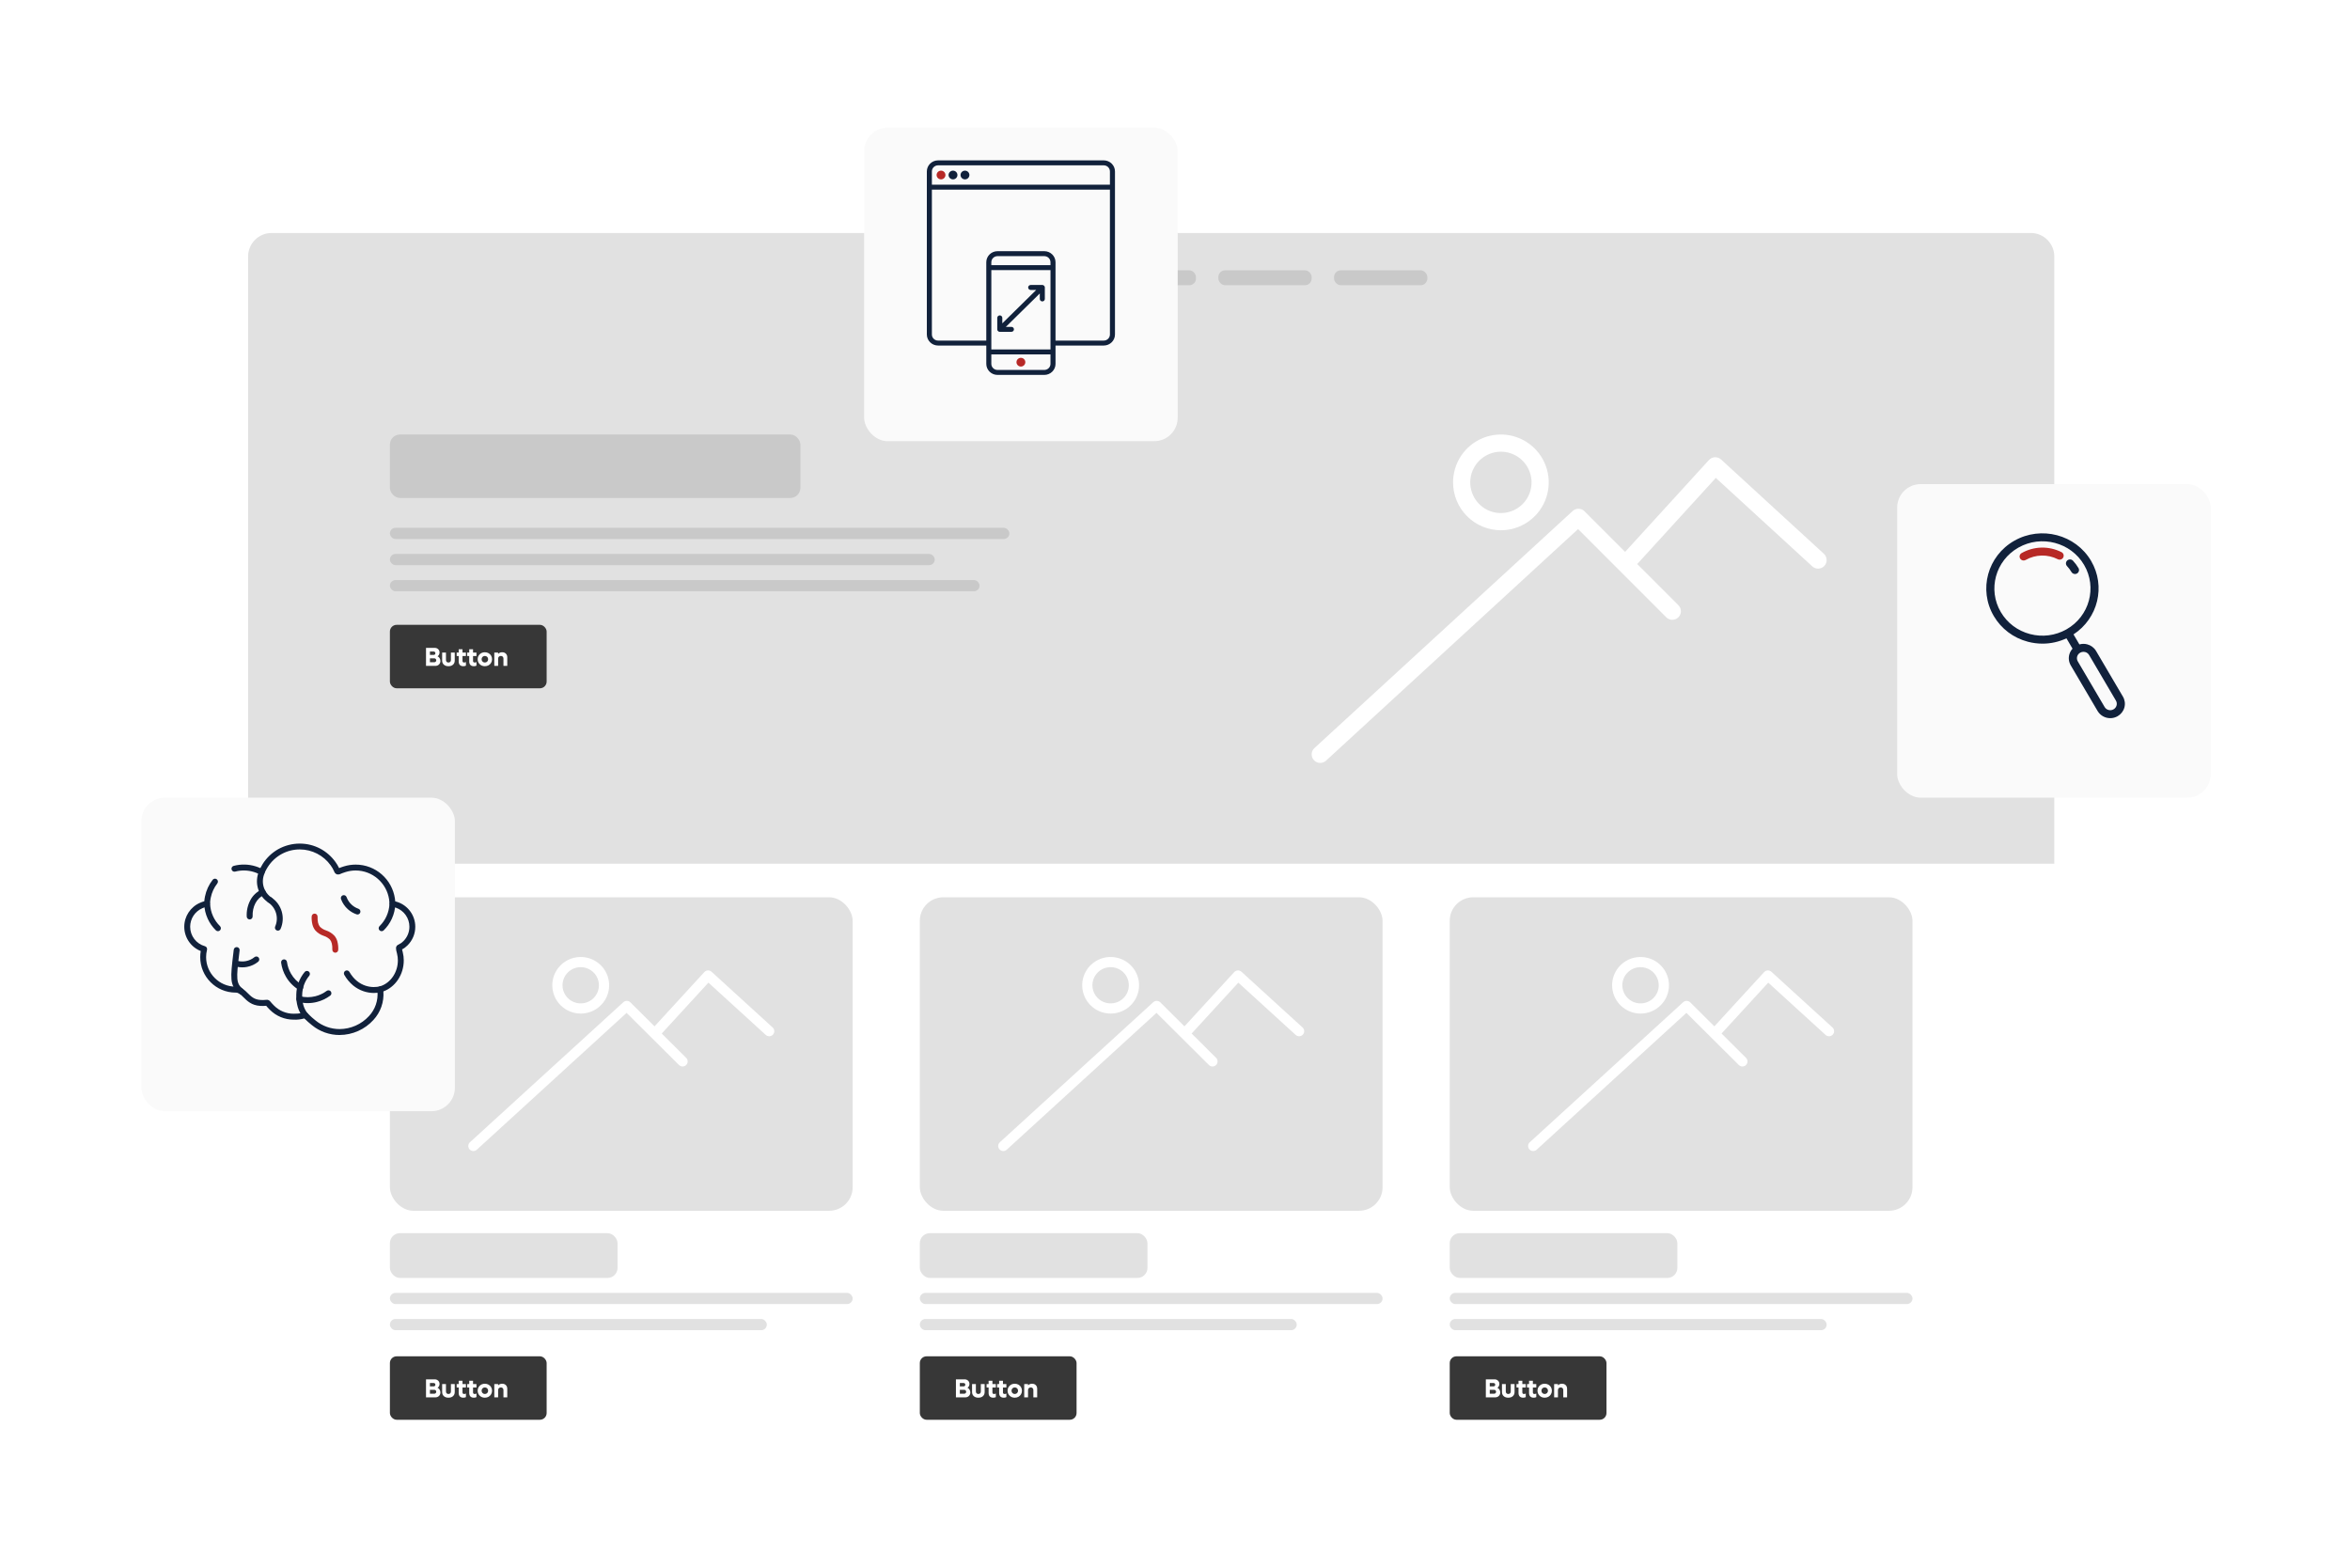 <?xml version="1.0" encoding="UTF-8"?> <svg xmlns="http://www.w3.org/2000/svg" width="700" height="467" viewBox="0 0 700 467" fill="none"><g clip-path="url(#clip0_4101_3)"><g filter="url(#filter0_d_4101_3)"><rect x="73.902" y="69.396" width="538.013" height="364.604" rx="7" fill="white"></rect></g><path d="M73.902 76.396C73.902 72.53 77.036 69.396 80.902 69.396H604.915C608.781 69.396 611.915 72.53 611.915 76.396V257.256H73.902V76.396Z" fill="#E1E1E1"></path><rect x="116.143" y="267.261" width="137.838" height="93.374" rx="7" fill="#E1E1E1"></rect><rect x="273.99" y="267.261" width="137.838" height="93.374" rx="7" fill="#E1E1E1"></rect><rect x="431.836" y="267.261" width="137.838" height="93.374" rx="7" fill="#E1E1E1"></rect><path d="M391.344 226.378C391.123 226.127 390.953 225.834 390.845 225.517C390.737 225.2 390.692 224.864 390.713 224.53C390.734 224.195 390.821 223.868 390.969 223.567C391.117 223.266 391.322 222.997 391.574 222.776L468.496 152.171C468.983 151.743 469.615 151.517 470.262 151.537C470.91 151.558 471.526 151.825 471.984 152.283L484.078 164.384L509.052 137.016C509.509 136.516 510.146 136.218 510.822 136.187C511.497 136.165 512.154 136.405 512.658 136.855L543.257 164.919C543.509 165.144 543.713 165.417 543.859 165.722C544.005 166.027 544.088 166.357 544.105 166.695C544.122 167.032 544.072 167.37 543.958 167.687C543.843 168.005 543.667 168.297 543.439 168.546C543.211 168.795 542.936 168.997 542.629 169.139C542.323 169.28 541.991 169.36 541.654 169.373C541.317 169.385 540.98 169.331 540.664 169.212C540.348 169.094 540.058 168.914 539.812 168.683L511.098 142.347L487.686 167.997L499.945 180.261C500.423 180.739 500.692 181.388 500.692 182.065C500.692 182.742 500.423 183.391 499.945 183.869C499.466 184.348 498.818 184.616 498.142 184.616C497.465 184.616 496.817 184.348 496.338 183.869L470.069 157.587L394.942 226.608C394.435 227.055 393.771 227.281 393.096 227.238C392.421 227.195 391.791 226.886 391.344 226.378ZM432.824 143.681C432.824 140.861 433.66 138.104 435.226 135.76C436.792 133.415 439.017 131.587 441.621 130.508C444.225 129.429 447.09 129.147 449.855 129.697C452.619 130.247 455.158 131.605 457.151 133.599C459.144 135.593 460.501 138.134 461.051 140.9C461.601 143.665 461.319 146.532 460.24 149.138C459.161 151.743 457.335 153.97 454.992 155.536C452.648 157.103 449.893 157.939 447.075 157.939C443.296 157.935 439.674 156.432 437.003 153.759C434.331 151.085 432.829 147.461 432.824 143.681ZM437.942 143.684C437.943 145.491 438.479 147.257 439.483 148.759C440.486 150.261 441.913 151.432 443.582 152.123C445.25 152.814 447.086 152.995 448.857 152.642C450.629 152.289 452.256 151.418 453.532 150.14C454.809 148.862 455.679 147.234 456.031 145.462C456.383 143.69 456.202 141.853 455.511 140.183C454.819 138.514 453.649 137.087 452.147 136.083C450.645 135.079 448.88 134.543 447.074 134.543C444.652 134.546 442.331 135.51 440.618 137.224C438.906 138.937 437.944 141.261 437.942 143.684Z" fill="white"></path><path d="M139.865 342.339C139.733 342.19 139.633 342.017 139.568 341.83C139.504 341.642 139.477 341.444 139.49 341.246C139.503 341.049 139.554 340.855 139.642 340.678C139.73 340.5 139.852 340.341 140.001 340.21L185.709 298.489C185.998 298.236 186.373 298.102 186.758 298.115C187.143 298.127 187.509 298.284 187.781 298.555L194.968 305.706L209.807 289.534C210.079 289.238 210.457 289.062 210.859 289.044C211.26 289.031 211.651 289.173 211.95 289.439L230.132 306.022C230.281 306.155 230.403 306.316 230.49 306.496C230.576 306.676 230.626 306.872 230.636 307.071C230.646 307.271 230.616 307.47 230.548 307.658C230.48 307.846 230.375 308.018 230.24 308.165C230.104 308.312 229.941 308.431 229.759 308.515C229.577 308.599 229.38 308.646 229.179 308.654C228.979 308.661 228.779 308.629 228.591 308.559C228.403 308.489 228.231 308.383 228.085 308.246L211.023 292.684L197.112 307.841L204.396 315.088C204.68 315.37 204.839 315.754 204.839 316.154C204.839 316.553 204.68 316.937 204.396 317.22C204.111 317.502 203.726 317.661 203.324 317.661C202.922 317.661 202.537 317.502 202.253 317.22L186.643 301.69L142.003 342.474C141.701 342.738 141.307 342.872 140.906 342.847C140.505 342.822 140.131 342.639 139.865 342.339ZM164.512 293.472C164.512 291.806 165.009 290.177 165.94 288.791C166.87 287.406 168.192 286.326 169.74 285.688C171.287 285.051 172.989 284.884 174.632 285.209C176.274 285.534 177.783 286.336 178.967 287.515C180.152 288.693 180.958 290.194 181.285 291.829C181.612 293.463 181.444 295.157 180.803 296.696C180.162 298.236 179.077 299.552 177.684 300.478C176.292 301.403 174.655 301.898 172.98 301.898C170.735 301.895 168.583 301.007 166.995 299.427C165.408 297.848 164.515 295.706 164.512 293.472ZM167.553 293.474C167.554 294.542 167.872 295.585 168.469 296.473C169.065 297.361 169.913 298.052 170.904 298.461C171.896 298.869 172.987 298.976 174.039 298.767C175.092 298.559 176.059 298.044 176.817 297.289C177.576 296.534 178.093 295.572 178.302 294.525C178.511 293.477 178.403 292.392 177.993 291.405C177.582 290.419 176.886 289.576 175.994 288.982C175.102 288.389 174.053 288.073 172.98 288.073C171.541 288.074 170.161 288.644 169.144 289.656C168.126 290.669 167.554 292.042 167.553 293.474Z" fill="white"></path><path d="M297.711 342.339C297.58 342.19 297.479 342.017 297.414 341.83C297.35 341.642 297.323 341.444 297.336 341.246C297.349 341.049 297.4 340.855 297.488 340.678C297.576 340.5 297.698 340.341 297.848 340.21L343.555 298.489C343.844 298.236 344.22 298.102 344.604 298.115C344.989 298.127 345.355 298.284 345.628 298.555L352.814 305.706L367.654 289.534C367.925 289.238 368.303 289.062 368.705 289.044C369.106 289.031 369.497 289.173 369.796 289.439L387.978 306.022C388.128 306.155 388.249 306.316 388.336 306.496C388.422 306.676 388.472 306.872 388.482 307.071C388.492 307.271 388.462 307.47 388.394 307.658C388.326 307.846 388.222 308.018 388.086 308.165C387.951 308.312 387.787 308.431 387.605 308.515C387.423 308.599 387.226 308.646 387.026 308.654C386.825 308.661 386.625 308.629 386.437 308.559C386.249 308.489 386.077 308.383 385.931 308.246L368.869 292.684L354.958 307.841L362.242 315.088C362.526 315.37 362.686 315.754 362.686 316.154C362.686 316.553 362.526 316.937 362.242 317.22C361.958 317.502 361.572 317.661 361.17 317.661C360.768 317.661 360.383 317.502 360.099 317.22L344.49 301.69L299.849 342.474C299.547 342.738 299.153 342.872 298.752 342.847C298.351 342.822 297.977 342.639 297.711 342.339ZM322.359 293.472C322.359 291.806 322.855 290.177 323.786 288.791C324.716 287.406 326.039 286.326 327.586 285.688C329.133 285.051 330.836 284.884 332.478 285.209C334.121 285.534 335.629 286.336 336.814 287.515C337.998 288.693 338.804 290.194 339.131 291.829C339.458 293.463 339.29 295.157 338.649 296.696C338.008 298.236 336.923 299.552 335.53 300.478C334.138 301.403 332.501 301.898 330.826 301.898C328.581 301.895 326.429 301.007 324.841 299.427C323.254 297.848 322.361 295.706 322.359 293.472ZM325.4 293.474C325.4 294.542 325.719 295.585 326.315 296.473C326.911 297.361 327.759 298.052 328.751 298.461C329.742 298.869 330.833 298.976 331.886 298.767C332.938 298.559 333.905 298.044 334.663 297.289C335.422 296.534 335.939 295.572 336.148 294.525C336.357 293.477 336.25 292.392 335.839 291.405C335.428 290.419 334.733 289.576 333.84 288.982C332.948 288.389 331.899 288.073 330.826 288.073C329.387 288.074 328.007 288.644 326.99 289.656C325.973 290.669 325.401 292.042 325.4 293.474Z" fill="white"></path><path d="M455.557 342.339C455.426 342.19 455.325 342.017 455.261 341.83C455.196 341.642 455.17 341.444 455.182 341.246C455.195 341.049 455.247 340.855 455.334 340.678C455.422 340.5 455.544 340.341 455.694 340.21L501.401 298.489C501.69 298.236 502.066 298.102 502.451 298.115C502.836 298.127 503.201 298.284 503.474 298.555L510.66 305.706L525.5 289.534C525.771 289.238 526.149 289.062 526.551 289.044C526.952 289.031 527.343 289.173 527.642 289.439L545.824 306.022C545.974 306.155 546.095 306.316 546.182 306.496C546.269 306.676 546.318 306.872 546.328 307.071C546.338 307.271 546.309 307.47 546.241 307.658C546.173 307.846 546.068 308.018 545.932 308.165C545.797 308.312 545.633 308.431 545.451 308.515C545.269 308.599 545.072 308.646 544.872 308.654C544.671 308.661 544.471 308.629 544.283 308.559C544.095 308.489 543.923 308.383 543.777 308.246L526.715 292.684L512.804 307.841L520.088 315.088C520.372 315.37 520.532 315.754 520.532 316.154C520.532 316.553 520.372 316.937 520.088 317.22C519.804 317.502 519.418 317.661 519.017 317.661C518.615 317.661 518.229 317.502 517.945 317.22L502.336 301.69L457.695 342.474C457.394 342.738 456.999 342.872 456.598 342.847C456.197 342.822 455.823 342.639 455.557 342.339ZM480.205 293.472C480.205 291.806 480.701 290.177 481.632 288.791C482.562 287.406 483.885 286.326 485.432 285.688C486.979 285.051 488.682 284.884 490.324 285.209C491.967 285.534 493.476 286.336 494.66 287.515C495.844 288.693 496.65 290.194 496.977 291.829C497.304 293.463 497.136 295.157 496.495 296.696C495.854 298.236 494.769 299.552 493.377 300.478C491.984 301.403 490.347 301.898 488.672 301.898C486.427 301.895 484.275 301.007 482.688 299.427C481.1 297.848 480.207 295.706 480.205 293.472ZM483.246 293.474C483.246 294.542 483.565 295.585 484.161 296.473C484.758 297.361 485.605 298.052 486.597 298.461C487.588 298.869 488.679 298.976 489.732 298.767C490.784 298.559 491.751 298.044 492.51 297.289C493.268 296.534 493.785 295.572 493.994 294.525C494.203 293.477 494.096 292.392 493.685 291.405C493.274 290.419 492.579 289.576 491.686 288.982C490.794 288.389 489.745 288.073 488.672 288.073C487.233 288.074 485.853 288.644 484.836 289.656C483.819 290.669 483.247 292.042 483.246 293.474Z" fill="white"></path><rect x="259.539" y="80.512" width="27.79" height="4.446" rx="2" fill="#C9C9C9"></rect><rect x="293.999" y="80.512" width="27.79" height="4.446" rx="2" fill="#C9C9C9"></rect><rect x="328.458" y="80.512" width="27.79" height="4.446" rx="2" fill="#C9C9C9"></rect><rect x="362.918" y="80.512" width="27.79" height="4.446" rx="2" fill="#C9C9C9"></rect><rect x="397.378" y="80.512" width="27.79" height="4.446" rx="2" fill="#C9C9C9"></rect><rect x="116.143" y="129.423" width="122.276" height="18.897" rx="3" fill="#C9C9C9"></rect><rect x="116.143" y="367.305" width="67.808" height="13.339" rx="3" fill="#E1E1E1"></rect><rect x="273.99" y="367.305" width="67.808" height="13.339" rx="3" fill="#E1E1E1"></rect><rect x="431.836" y="367.305" width="67.808" height="13.339" rx="3" fill="#E1E1E1"></rect><rect x="116.143" y="157.212" width="184.525" height="3.335" rx="1.667" fill="#C9C9C9"></rect><rect x="116.143" y="385.09" width="137.838" height="3.335" rx="1.667" fill="#E1E1E1"></rect><rect x="273.99" y="385.09" width="137.838" height="3.335" rx="1.667" fill="#E1E1E1"></rect><rect x="431.836" y="385.09" width="137.838" height="3.335" rx="1.667" fill="#E1E1E1"></rect><rect x="116.143" y="164.993" width="162.293" height="3.335" rx="1.667" fill="#C9C9C9"></rect><rect x="116.143" y="392.871" width="112.271" height="3.335" rx="1.667" fill="#E1E1E1"></rect><rect x="273.99" y="392.871" width="112.271" height="3.335" rx="1.667" fill="#E1E1E1"></rect><rect x="431.836" y="392.871" width="112.271" height="3.335" rx="1.667" fill="#E1E1E1"></rect><rect x="116.143" y="172.774" width="175.632" height="3.335" rx="1.667" fill="#C9C9C9"></rect><rect x="116.143" y="186.114" width="46.687" height="18.897" rx="2" fill="#373737"></rect><path d="M149.58 194.279C150.036 194.279 150.403 194.417 150.682 194.693C150.961 194.967 151.1 195.331 151.1 195.787V198.34H149.964V196.171C149.964 195.93 149.893 195.738 149.751 195.593C149.612 195.449 149.426 195.377 149.193 195.377C148.949 195.377 148.752 195.452 148.6 195.601C148.45 195.748 148.376 195.943 148.376 196.186V198.34H147.24V194.374H148.376V194.769C148.695 194.442 149.096 194.279 149.58 194.279Z" fill="white"></path><path d="M144.429 198.435C143.818 198.435 143.308 198.237 142.897 197.839C142.49 197.441 142.286 196.947 142.286 196.357C142.286 195.767 142.49 195.273 142.897 194.875C143.308 194.478 143.818 194.279 144.429 194.279C144.831 194.279 145.196 194.37 145.523 194.552C145.849 194.732 146.105 194.982 146.29 195.301C146.475 195.617 146.568 195.97 146.568 196.357C146.568 196.745 146.475 197.098 146.29 197.417C146.105 197.734 145.849 197.983 145.523 198.166C145.196 198.345 144.831 198.435 144.429 198.435ZM143.733 197.056C143.918 197.244 144.15 197.337 144.429 197.337C144.707 197.337 144.939 197.244 145.124 197.056C145.309 196.869 145.401 196.636 145.401 196.357C145.401 196.078 145.309 195.845 145.124 195.658C144.939 195.471 144.707 195.377 144.429 195.377C144.15 195.377 143.918 195.471 143.733 195.658C143.548 195.845 143.456 196.078 143.456 196.357C143.456 196.636 143.548 196.869 143.733 197.056Z" fill="white"></path><path d="M141.924 195.407H140.906V196.862C140.906 197.178 141.072 197.337 141.403 197.337C141.568 197.337 141.742 197.29 141.924 197.196V198.264C141.699 198.378 141.445 198.435 141.164 198.435C140.698 198.435 140.349 198.311 140.115 198.062C139.885 197.812 139.77 197.474 139.77 197.048V195.407H139.169V194.373H139.77V193.389H140.906V194.373H141.924V195.407Z" fill="white"></path><path d="M138.786 195.407H137.768V196.862C137.768 197.178 137.933 197.337 138.265 197.337C138.43 197.337 138.603 197.29 138.786 197.196V198.264C138.56 198.378 138.307 198.435 138.026 198.435C137.56 198.435 137.21 198.311 136.977 198.062C136.747 197.812 136.632 197.474 136.632 197.048V195.407H136.031V194.373H136.632V193.389H137.768V194.373H138.786V195.407Z" fill="white"></path><path d="M133.581 198.436C133.016 198.436 132.561 198.282 132.217 197.976C131.875 197.667 131.704 197.259 131.704 196.752V194.374H132.84V196.597C132.84 196.82 132.907 196.999 133.041 197.136C133.178 197.27 133.358 197.338 133.581 197.338C133.803 197.338 133.982 197.27 134.116 197.136C134.25 196.999 134.318 196.82 134.318 196.597V194.374H135.454V196.752C135.454 197.259 135.283 197.667 134.941 197.976C134.601 198.282 134.148 198.436 133.581 198.436Z" fill="white"></path><path d="M130.336 195.491C130.587 195.587 130.791 195.765 130.948 196.023C131.107 196.281 131.187 196.569 131.187 196.886C131.187 197.309 131.043 197.657 130.754 197.93C130.465 198.204 130.103 198.341 129.667 198.341H126.897V192.972H129.496C129.902 192.972 130.241 193.103 130.514 193.364C130.791 193.622 130.929 193.95 130.929 194.348C130.929 194.588 130.873 194.811 130.761 195.016C130.653 195.221 130.511 195.38 130.336 195.491ZM129.192 194.063H128.064V195.073H129.192C129.332 195.073 129.449 195.025 129.546 194.929C129.642 194.833 129.69 194.712 129.69 194.568C129.69 194.421 129.642 194.301 129.546 194.207C129.452 194.111 129.334 194.063 129.192 194.063ZM129.371 197.25C129.536 197.25 129.672 197.196 129.781 197.087C129.893 196.975 129.948 196.839 129.948 196.677C129.948 196.512 129.893 196.374 129.781 196.262C129.67 196.148 129.533 196.091 129.371 196.091H128.064V197.25H129.371Z" fill="white"></path><rect x="116.143" y="403.988" width="46.687" height="18.897" rx="2" fill="#373737"></rect><path d="M149.58 412.154C150.036 412.154 150.403 412.292 150.682 412.568C150.961 412.842 151.1 413.206 151.1 413.662V416.215H149.964V414.046C149.964 413.805 149.893 413.613 149.751 413.468C149.612 413.324 149.426 413.252 149.193 413.252C148.949 413.252 148.752 413.327 148.6 413.476C148.45 413.623 148.376 413.818 148.376 414.061V416.215H147.24V412.249H148.376V412.644C148.695 412.317 149.096 412.154 149.58 412.154Z" fill="white"></path><path d="M144.429 416.31C143.818 416.31 143.308 416.112 142.897 415.714C142.49 415.316 142.286 414.822 142.286 414.232C142.286 413.642 142.49 413.148 142.897 412.75C143.308 412.353 143.818 412.154 144.429 412.154C144.831 412.154 145.196 412.245 145.523 412.427C145.849 412.607 146.105 412.857 146.29 413.176C146.475 413.492 146.568 413.845 146.568 414.232C146.568 414.62 146.475 414.973 146.29 415.292C146.105 415.609 145.849 415.858 145.523 416.041C145.196 416.22 144.831 416.31 144.429 416.31ZM143.733 414.931C143.918 415.119 144.15 415.212 144.429 415.212C144.707 415.212 144.939 415.119 145.124 414.931C145.309 414.744 145.401 414.511 145.401 414.232C145.401 413.953 145.309 413.72 145.124 413.533C144.939 413.346 144.707 413.252 144.429 413.252C144.15 413.252 143.918 413.346 143.733 413.533C143.548 413.72 143.456 413.953 143.456 414.232C143.456 414.511 143.548 414.744 143.733 414.931Z" fill="white"></path><path d="M141.924 413.283H140.906V414.738C140.906 415.054 141.072 415.213 141.403 415.213C141.568 415.213 141.742 415.166 141.924 415.072V416.14C141.699 416.254 141.445 416.311 141.164 416.311C140.698 416.311 140.349 416.187 140.115 415.938C139.885 415.688 139.77 415.349 139.77 414.924V413.283H139.169V412.249H139.77V411.265H140.906V412.249H141.924V413.283Z" fill="white"></path><path d="M138.786 413.283H137.768V414.738C137.768 415.054 137.933 415.213 138.265 415.213C138.43 415.213 138.603 415.166 138.786 415.072V416.14C138.56 416.254 138.307 416.311 138.026 416.311C137.56 416.311 137.21 416.187 136.977 415.938C136.747 415.688 136.632 415.349 136.632 414.924V413.283H136.031V412.249H136.632V411.265H137.768V412.249H138.786V413.283Z" fill="white"></path><path d="M133.581 416.31C133.016 416.31 132.561 416.157 132.217 415.85C131.875 415.541 131.704 415.134 131.704 414.627V412.249H132.84V414.471C132.84 414.694 132.907 414.874 133.041 415.011C133.178 415.145 133.358 415.212 133.581 415.212C133.803 415.212 133.982 415.145 134.116 415.011C134.25 414.874 134.318 414.694 134.318 414.471V412.249H135.454V414.627C135.454 415.134 135.283 415.541 134.941 415.85C134.601 416.157 134.148 416.31 133.581 416.31Z" fill="white"></path><path d="M130.336 413.365C130.587 413.461 130.791 413.639 130.948 413.897C131.107 414.155 131.187 414.443 131.187 414.76C131.187 415.183 131.043 415.531 130.754 415.804C130.465 416.078 130.103 416.215 129.667 416.215H126.897V410.846H129.496C129.902 410.846 130.241 410.977 130.514 411.238C130.791 411.496 130.929 411.824 130.929 412.222C130.929 412.462 130.873 412.685 130.761 412.89C130.653 413.095 130.511 413.254 130.336 413.365ZM129.192 411.937H128.064V412.947H129.192C129.332 412.947 129.449 412.899 129.546 412.803C129.642 412.707 129.69 412.586 129.69 412.442C129.69 412.295 129.642 412.175 129.546 412.081C129.452 411.985 129.334 411.937 129.192 411.937ZM129.371 415.124C129.536 415.124 129.672 415.07 129.781 414.961C129.893 414.85 129.948 414.713 129.948 414.551C129.948 414.386 129.893 414.248 129.781 414.136C129.67 414.022 129.533 413.966 129.371 413.966H128.064V415.124H129.371Z" fill="white"></path><rect x="273.99" y="403.988" width="46.687" height="18.897" rx="2" fill="#373737"></rect><path d="M307.427 412.154C307.883 412.154 308.251 412.292 308.529 412.568C308.808 412.842 308.947 413.206 308.947 413.662V416.215H307.811V414.046C307.811 413.805 307.74 413.613 307.598 413.468C307.459 413.324 307.273 413.252 307.04 413.252C306.797 413.252 306.599 413.327 306.447 413.476C306.298 413.623 306.223 413.818 306.223 414.061V416.215H305.087V412.249H306.223V412.644C306.542 412.317 306.944 412.154 307.427 412.154Z" fill="white"></path><path d="M302.274 416.31C301.664 416.31 301.153 416.112 300.743 415.714C300.335 415.316 300.131 414.822 300.131 414.232C300.131 413.642 300.335 413.148 300.743 412.75C301.153 412.353 301.664 412.154 302.274 412.154C302.677 412.154 303.042 412.245 303.368 412.427C303.695 412.607 303.951 412.857 304.136 413.176C304.321 413.492 304.413 413.845 304.413 414.232C304.413 414.62 304.321 414.973 304.136 415.292C303.951 415.609 303.695 415.858 303.368 416.041C303.042 416.22 302.677 416.31 302.274 416.31ZM301.579 414.931C301.764 415.119 301.996 415.212 302.274 415.212C302.553 415.212 302.785 415.119 302.97 414.931C303.154 414.744 303.247 414.511 303.247 414.232C303.247 413.953 303.154 413.72 302.97 413.533C302.785 413.346 302.553 413.252 302.274 413.252C301.996 413.252 301.764 413.346 301.579 413.533C301.394 413.72 301.302 413.953 301.302 414.232C301.302 414.511 301.394 414.744 301.579 414.931Z" fill="white"></path><path d="M299.771 413.283H298.753V414.738C298.753 415.054 298.919 415.213 299.251 415.213C299.415 415.213 299.589 415.166 299.771 415.072V416.14C299.546 416.254 299.292 416.311 299.011 416.311C298.545 416.311 298.196 416.187 297.963 415.938C297.732 415.688 297.617 415.349 297.617 414.924V413.283H297.017V412.249H297.617V411.265H298.753V412.249H299.771V413.283Z" fill="white"></path><path d="M296.633 413.283H295.615V414.738C295.615 415.054 295.781 415.213 296.112 415.213C296.277 415.213 296.451 415.166 296.633 415.072V416.14C296.408 416.254 296.154 416.311 295.873 416.311C295.407 416.311 295.058 416.187 294.824 415.938C294.594 415.688 294.479 415.349 294.479 414.924V413.283H293.878V412.249H294.479V411.265H295.615V412.249H296.633V413.283Z" fill="white"></path><path d="M291.428 416.31C290.863 416.31 290.408 416.157 290.064 415.85C289.722 415.541 289.551 415.134 289.551 414.627V412.249H290.687V414.471C290.687 414.694 290.754 414.874 290.888 415.011C291.025 415.145 291.205 415.212 291.428 415.212C291.651 415.212 291.829 415.145 291.963 415.011C292.098 414.874 292.165 414.694 292.165 414.471V412.249H293.301V414.627C293.301 415.134 293.13 415.541 292.788 415.85C292.448 416.157 291.995 416.31 291.428 416.31Z" fill="white"></path><path d="M288.184 413.365C288.434 413.461 288.638 413.639 288.795 413.897C288.955 414.155 289.035 414.443 289.035 414.76C289.035 415.183 288.89 415.531 288.602 415.804C288.313 416.078 287.951 416.215 287.515 416.215H284.745V410.846H287.344C287.749 410.846 288.089 410.977 288.362 411.238C288.638 411.496 288.776 411.824 288.776 412.222C288.776 412.462 288.721 412.685 288.609 412.89C288.5 413.095 288.358 413.254 288.184 413.365ZM287.04 411.937H285.912V412.947H287.04C287.179 412.947 287.297 412.899 287.393 412.803C287.49 412.707 287.538 412.586 287.538 412.442C287.538 412.295 287.49 412.175 287.393 412.081C287.3 411.985 287.182 411.937 287.04 411.937ZM287.219 415.124C287.383 415.124 287.52 415.07 287.629 414.961C287.74 414.85 287.796 414.713 287.796 414.551C287.796 414.386 287.74 414.248 287.629 414.136C287.517 414.022 287.381 413.966 287.219 413.966H285.912V415.124H287.219Z" fill="white"></path><rect x="431.836" y="403.988" width="46.687" height="18.897" rx="2" fill="#373737"></rect><path d="M465.273 412.154C465.729 412.154 466.096 412.292 466.375 412.568C466.654 412.842 466.793 413.206 466.793 413.662V416.215H465.657V414.046C465.657 413.805 465.586 413.613 465.444 413.468C465.305 413.324 465.119 413.252 464.886 413.252C464.642 413.252 464.445 413.327 464.293 413.476C464.143 413.623 464.069 413.818 464.069 414.061V416.215H462.933V412.249H464.069V412.644C464.388 412.317 464.789 412.154 465.273 412.154Z" fill="white"></path><path d="M460.123 416.31C459.512 416.31 459.002 416.112 458.592 415.714C458.184 415.316 457.98 414.822 457.98 414.232C457.98 413.642 458.184 413.148 458.592 412.75C459.002 412.353 459.512 412.154 460.123 412.154C460.526 412.154 460.89 412.245 461.217 412.427C461.544 412.607 461.8 412.857 461.985 413.176C462.169 413.492 462.262 413.845 462.262 414.232C462.262 414.62 462.169 414.973 461.985 415.292C461.8 415.609 461.544 415.858 461.217 416.041C460.89 416.22 460.526 416.31 460.123 416.31ZM459.428 414.931C459.612 415.119 459.844 415.212 460.123 415.212C460.401 415.212 460.633 415.119 460.818 414.931C461.003 414.744 461.095 414.511 461.095 414.232C461.095 413.953 461.003 413.72 460.818 413.533C460.633 413.346 460.401 413.252 460.123 413.252C459.844 413.252 459.612 413.346 459.428 413.533C459.243 413.72 459.15 413.953 459.15 414.232C459.15 414.511 459.243 414.744 459.428 414.931Z" fill="white"></path><path d="M457.618 413.283H456.6V414.738C456.6 415.054 456.766 415.213 457.097 415.213C457.262 415.213 457.435 415.166 457.618 415.072V416.14C457.392 416.254 457.139 416.311 456.858 416.311C456.392 416.311 456.042 416.187 455.809 415.938C455.579 415.688 455.464 415.349 455.464 414.924V413.283H454.863V412.249H455.464V411.265H456.6V412.249H457.618V413.283Z" fill="white"></path><path d="M454.479 413.283H453.461V414.738C453.461 415.054 453.627 415.213 453.959 415.213C454.123 415.213 454.297 415.166 454.479 415.072V416.14C454.254 416.254 454 416.311 453.719 416.311C453.253 416.311 452.904 416.187 452.671 415.938C452.44 415.688 452.325 415.349 452.325 414.924V413.283H451.725V412.249H452.325V411.265H453.461V412.249H454.479V413.283Z" fill="white"></path><path d="M449.274 416.31C448.71 416.31 448.255 416.157 447.91 415.85C447.568 415.541 447.397 415.134 447.397 414.627V412.249H448.533V414.471C448.533 414.694 448.601 414.874 448.735 415.011C448.872 415.145 449.051 415.212 449.274 415.212C449.497 415.212 449.676 415.145 449.81 415.011C449.944 414.874 450.011 414.694 450.011 414.471V412.249H451.147V414.627C451.147 415.134 450.977 415.541 450.635 415.85C450.295 416.157 449.842 416.31 449.274 416.31Z" fill="white"></path><path d="M446.03 413.365C446.281 413.461 446.484 413.639 446.641 413.897C446.801 414.155 446.881 414.443 446.881 414.76C446.881 415.183 446.736 415.531 446.448 415.804C446.159 416.078 445.797 416.215 445.361 416.215H442.591V410.846H445.19C445.595 410.846 445.935 410.977 446.208 411.238C446.484 411.496 446.622 411.824 446.622 412.222C446.622 412.462 446.567 412.685 446.455 412.89C446.346 413.095 446.205 413.254 446.03 413.365ZM444.886 411.937H443.758V412.947H444.886C445.025 412.947 445.143 412.899 445.239 412.803C445.336 412.707 445.384 412.586 445.384 412.442C445.384 412.295 445.336 412.175 445.239 412.081C445.146 411.985 445.028 411.937 444.886 411.937ZM445.065 415.124C445.229 415.124 445.366 415.07 445.475 414.961C445.587 414.85 445.642 414.713 445.642 414.551C445.642 414.386 445.587 414.248 445.475 414.136C445.364 414.022 445.227 413.966 445.065 413.966H443.758V415.124H445.065Z" fill="white"></path><g filter="url(#filter1_d_4101_3)"><rect x="42.107" y="232.588" width="93.394" height="93.394" rx="7" fill="#FAFAFA"></rect></g><g clip-path="url(#clip1_4101_3)"><path d="M64.921 277.362C64.692 277.362 64.476 277.274 64.312 277.116C63.293 276.124 62.464 274.949 61.874 273.652C61.238 272.269 60.885 270.779 60.832 269.258C60.816 268.772 61.193 268.365 61.678 268.345C62.162 268.329 62.569 268.706 62.585 269.192C62.631 270.48 62.929 271.744 63.467 272.913C63.965 274.01 64.666 275.008 65.528 275.849C65.875 276.187 65.885 276.745 65.547 277.093C65.38 277.264 65.154 277.362 64.915 277.362H64.921Z" fill="#11213B"></path><path d="M80.381 268.947C80.207 268.947 80.037 268.894 79.893 268.799C79.175 268.316 78.543 267.715 78.028 267.019C77.494 266.3 77.094 265.489 76.842 264.628C76.59 263.765 76.495 262.865 76.557 261.969C76.619 261.102 76.829 260.254 77.18 259.46C77.376 259.016 77.894 258.816 78.34 259.01C78.782 259.207 78.982 259.726 78.789 260.172C78.241 261.423 78.15 262.826 78.53 264.136C78.913 265.446 79.742 266.579 80.869 267.341C81.272 267.613 81.38 268.158 81.109 268.562C80.945 268.805 80.673 268.95 80.378 268.95L80.381 268.947Z" fill="#11213B"></path><path d="M74.372 273.862C73.9 273.862 73.513 273.488 73.493 273.015C73.405 271.327 73.772 269.646 74.555 268.149C75.289 266.74 76.472 265.623 77.917 264.973C78.363 264.779 78.88 264.983 79.074 265.426C79.267 265.873 79.064 266.392 78.622 266.586C76.459 267.535 75.135 270.03 75.25 272.946C75.269 273.432 74.893 273.843 74.408 273.859H74.372V273.862Z" fill="#11213B"></path><path d="M82.77 277.199C82.285 277.199 81.892 276.801 81.892 276.315C81.892 276.194 81.918 276.072 81.967 275.961C82.518 274.713 82.613 273.311 82.229 272.004C81.849 270.693 81.024 269.561 79.893 268.802C79.49 268.533 79.382 267.984 79.651 267.58C79.919 267.177 80.463 267.068 80.87 267.337C81.59 267.817 82.22 268.418 82.737 269.114C83.271 269.836 83.674 270.647 83.924 271.511C84.418 273.219 84.297 275.048 83.579 276.676C83.439 276.995 83.124 277.199 82.777 277.199H82.77Z" fill="#11213B"></path><path d="M99.872 283.769H99.846C99.361 283.756 98.977 283.349 98.993 282.863C99.033 281.464 98.803 280.489 98.292 279.875C97.778 279.359 97.149 278.978 96.454 278.762C95.497 278.443 94.632 277.888 93.944 277.149C93.538 276.65 93.243 276.069 93.082 275.442C92.879 274.637 92.794 273.806 92.836 272.979C92.853 272.493 93.256 272.112 93.741 272.128C94.226 272.142 94.606 272.549 94.593 273.035C94.553 274.434 94.783 275.409 95.294 276.023C95.808 276.539 96.438 276.919 97.132 277.136C98.089 277.455 98.954 278.01 99.642 278.748C100.049 279.248 100.344 279.829 100.504 280.453C100.707 281.257 100.792 282.088 100.75 282.916C100.737 283.392 100.347 283.773 99.872 283.769Z" fill="#B72926"></path><path d="M71.829 296.159C71.632 296.159 71.442 296.093 71.285 295.972C70.61 295.473 70.049 294.836 69.633 294.107C69.237 293.355 69.004 292.53 68.948 291.683C68.788 289.943 69.063 287.625 69.479 284.121C69.525 283.723 69.577 283.306 69.627 282.876C69.682 282.394 70.121 282.049 70.603 282.105C71.085 282.16 71.429 282.6 71.373 283.083C71.324 283.513 71.272 283.93 71.226 284.331C70.387 291.401 70.282 292.954 72.369 294.586C72.753 294.885 72.821 295.437 72.523 295.821C72.356 296.034 72.101 296.159 71.829 296.159Z" fill="#11213B"></path><path d="M91.087 303.423C90.838 303.423 90.602 303.317 90.435 303.134C89.625 302.217 89.032 301.13 88.698 299.955C88.351 298.756 88.2 297.508 88.252 296.261C88.295 293.778 89.189 291.384 90.782 289.483C91.106 289.122 91.663 289.096 92.024 289.421C92.384 289.746 92.414 290.304 92.09 290.665C90.779 292.264 90.048 294.264 90.012 296.333C89.924 298.592 90.553 300.641 91.736 301.955C92.06 302.316 92.034 302.871 91.677 303.199C91.516 303.347 91.306 303.426 91.087 303.426V303.423Z" fill="#11213B"></path><path d="M91.663 298.786C90.743 298.786 89.828 298.671 88.937 298.441C88.469 298.32 88.187 297.837 88.308 297.368C88.429 296.898 88.908 296.612 89.376 296.734C90.877 297.121 92.45 297.121 93.951 296.737C95.166 296.432 96.31 295.89 97.316 295.141C97.706 294.852 98.256 294.931 98.545 295.322C98.833 295.712 98.754 296.264 98.364 296.553C97.175 297.44 95.822 298.08 94.383 298.445C93.492 298.671 92.578 298.786 91.66 298.786H91.663Z" fill="#11213B"></path><path d="M89.445 294.947C89.284 294.947 89.13 294.904 88.993 294.822C87.413 293.864 86.103 292.524 85.175 290.925C84.428 289.641 83.94 288.222 83.74 286.751C83.675 286.268 84.009 285.825 84.49 285.759C84.972 285.694 85.415 286.028 85.48 286.511C85.65 287.756 86.063 288.958 86.696 290.041C87.472 291.384 88.573 292.511 89.9 293.315C90.317 293.565 90.451 294.107 90.202 294.524C90.045 294.79 89.756 294.95 89.448 294.95L89.445 294.947Z" fill="#11213B"></path><path d="M72.179 288.133C71.658 288.133 71.137 288.077 70.629 287.972C70.154 287.874 69.85 287.404 69.951 286.931C70.049 286.455 70.518 286.15 70.99 286.252C71.74 286.409 72.514 286.419 73.267 286.271C74.198 286.097 75.07 285.69 75.804 285.089C76.18 284.784 76.731 284.84 77.039 285.214C77.344 285.592 77.288 286.143 76.914 286.452C75.954 287.233 74.814 287.765 73.598 287.998C73.133 288.087 72.658 288.133 72.183 288.133H72.179Z" fill="#11213B"></path><path d="M101.143 308.286C98.158 308.289 95.261 307.261 92.945 305.376C92.142 304.739 91.375 304.06 90.647 303.337C89.612 303.643 88.534 303.767 87.459 303.711C84.818 303.711 82.282 302.667 80.411 300.799C79.808 300.198 79.483 299.814 79.29 299.584C78.7 299.643 78.104 299.653 77.514 299.61C74.958 299.466 73.618 298.132 72.543 297.062C71.639 296.162 71.085 295.653 70.194 295.653C68.785 295.653 67.385 295.374 66.088 294.822C64.836 294.294 63.696 293.522 62.736 292.56C61.772 291.598 61.002 290.458 60.471 289.201C59.921 287.897 59.639 286.498 59.642 285.083C59.642 284.479 59.695 283.874 59.796 283.277C59.275 283.07 58.777 282.807 58.312 282.492C57.624 282.026 57.018 281.454 56.51 280.797C55.998 280.134 55.596 279.392 55.32 278.601C55.032 277.78 54.888 276.916 54.888 276.049C54.888 272.936 56.742 270.122 59.6 268.897C60.006 268.72 60.425 268.572 60.852 268.451C60.894 267.968 60.963 267.488 61.061 267.016C61.428 265.206 62.211 263.508 63.348 262.054C63.647 261.673 64.2 261.604 64.581 261.906C64.961 262.205 65.029 262.76 64.728 263.141C63.761 264.375 63.093 265.82 62.782 267.357C62.683 267.823 62.618 268.293 62.585 268.769C62.595 269.081 62.503 269.383 62.326 269.639C62.116 269.882 61.828 270.043 61.51 270.092C61.091 270.197 60.681 270.339 60.288 270.513C58.079 271.458 56.644 273.636 56.644 276.043C56.644 278.745 58.446 281.116 61.045 281.838C61.507 281.966 61.782 282.439 61.664 282.906C61.484 283.615 61.392 284.344 61.392 285.076C61.399 289.939 65.331 293.88 70.184 293.883C70.941 293.883 71.678 294.106 72.307 294.53C72.838 294.904 73.33 295.328 73.775 295.804C74.775 296.799 75.718 297.738 77.609 297.843C78.137 297.886 78.664 297.876 79.189 297.814C79.47 297.758 79.762 297.788 80.027 297.903C80.267 298.034 80.473 298.218 80.634 298.441C80.82 298.661 81.099 298.996 81.649 299.541C83.189 301.084 85.28 301.948 87.459 301.945C89.425 301.945 90.008 301.699 90.258 301.593C90.552 301.442 90.897 301.423 91.204 301.541C91.45 301.662 91.667 301.83 91.844 302.04C92.541 302.736 93.279 303.393 94.052 304C96.061 305.626 98.564 306.516 101.146 306.519C104.476 306.503 107.648 305.101 109.905 302.648C111.757 300.671 112.677 297.994 112.435 295.292L112.428 295.223C112.369 294.921 112.405 294.606 112.533 294.327C112.714 294.028 113.005 293.814 113.343 293.732H113.349C116.39 292.744 118.513 289.588 118.513 286.061C118.513 285.391 118.435 284.725 118.271 284.075V284.068L118.202 283.782C118.045 283.313 117.963 282.82 117.963 282.324C117.992 282.012 118.143 281.723 118.386 281.526C118.527 281.418 118.684 281.329 118.848 281.264C119.339 281.044 119.782 280.728 120.152 280.334C121.305 279.205 121.954 277.655 121.951 276.036C121.951 273.478 120.335 271.202 117.924 270.362C117.652 270.266 117.376 270.188 117.095 270.125C116.767 270.086 116.469 269.925 116.252 269.675C116.072 269.416 115.98 269.101 115.994 268.785C115.98 268.582 115.964 268.303 115.902 267.876C115.151 262.95 110.934 259.302 105.96 259.279C104.964 259.279 103.974 259.427 103.021 259.716C102.313 259.932 101.851 260.12 101.543 260.241C101.186 260.445 100.766 260.514 100.363 260.435C99.954 260.281 99.642 259.942 99.521 259.522C99.243 258.891 98.895 258.291 98.486 257.736C96.359 254.774 92.941 253.017 89.301 253.01C85.418 253 81.807 254.994 79.736 258.284C79.47 258.701 79.231 259.134 79.018 259.581C78.89 259.969 78.615 260.29 78.248 260.471C77.848 260.592 77.412 260.53 77.065 260.297C76.606 260.07 76.128 259.883 75.64 259.732C73.828 259.171 71.894 259.128 70.056 259.611C69.588 259.735 69.106 259.453 68.981 258.983C68.857 258.514 69.138 258.031 69.607 257.906C70.679 257.624 71.786 257.489 72.894 257.516C74.005 257.539 75.106 257.719 76.164 258.051C76.636 258.199 77.098 258.373 77.55 258.58C77.763 258.156 77.996 257.742 78.248 257.342C79.411 255.506 81.007 253.989 82.895 252.922C84.854 251.841 87.059 251.267 89.297 251.267C90.366 251.267 91.427 251.398 92.463 251.654C93.466 251.904 94.436 252.275 95.35 252.754C97.155 253.706 98.712 255.066 99.904 256.721C100.33 257.302 100.701 257.919 101.009 258.57C101.34 258.435 101.815 258.251 102.506 258.041C103.624 257.703 104.787 257.529 105.953 257.529C107.392 257.529 108.817 257.788 110.161 258.304C111.458 258.8 112.655 259.522 113.7 260.435C115.823 262.287 117.216 264.835 117.632 267.623C117.684 267.987 117.711 268.267 117.727 268.473C117.92 268.523 118.176 268.595 118.497 268.707C121.613 269.794 123.701 272.736 123.701 276.043C123.701 277.097 123.491 278.141 123.075 279.11C122.675 280.042 122.098 280.889 121.374 281.599C120.906 282.078 120.362 282.479 119.762 282.778C119.798 282.942 119.85 283.149 119.903 283.362L119.975 283.648C120.172 284.436 120.27 285.247 120.27 286.061C120.27 287.099 120.119 288.127 119.818 289.118C119.526 290.081 119.093 290.997 118.533 291.831C117.983 292.655 117.304 293.387 116.521 293.998C115.82 294.547 115.037 294.987 114.201 295.295C114.44 298.434 113.352 301.531 111.206 303.83C109.948 305.209 108.418 306.316 106.714 307.077C104.961 307.865 103.063 308.276 101.14 308.279L101.143 308.286Z" fill="#11213B"></path><path d="M111.432 295.765C110.341 295.765 109.26 295.584 108.228 295.229C107.123 294.848 106.095 294.274 105.193 293.532C104.128 292.645 103.234 291.571 102.552 290.363C102.31 289.942 102.454 289.404 102.873 289.161C103.293 288.918 103.83 289.062 104.073 289.483C106.74 294.126 111.092 294.362 113.241 293.768C113.71 293.64 114.192 293.916 114.323 294.382C114.45 294.852 114.175 295.334 113.71 295.466C112.966 295.666 112.199 295.765 111.432 295.761V295.765Z" fill="#11213B"></path><path d="M113.673 277.363C113.434 277.363 113.208 277.268 113.041 277.094C112.704 276.745 112.713 276.187 113.061 275.849C113.926 275.008 114.624 274.01 115.125 272.913C115.663 271.744 115.964 270.477 116.013 269.193C116.033 268.707 116.439 268.329 116.924 268.349C117.409 268.369 117.786 268.779 117.766 269.265C117.707 270.782 117.35 272.27 116.721 273.649C116.131 274.946 115.302 276.122 114.283 277.117C114.119 277.274 113.9 277.366 113.673 277.363Z" fill="#11213B"></path><path d="M106.484 272.388C106.386 272.388 106.288 272.371 106.196 272.338C105.252 272.013 104.381 271.501 103.637 270.834C102.709 270.01 102.005 268.966 101.579 267.8C101.415 267.344 101.651 266.838 102.106 266.674C102.106 266.674 102.106 266.674 102.11 266.674C102.565 266.51 103.07 266.749 103.234 267.206C103.555 268.099 104.095 268.897 104.803 269.524C105.377 270.036 106.042 270.427 106.769 270.68C107.228 270.838 107.471 271.34 107.313 271.8C107.192 272.154 106.858 272.394 106.481 272.394L106.484 272.388Z" fill="#11213B"></path></g><g filter="url(#filter2_d_4101_3)"><rect x="565.111" y="139.195" width="93.394" height="93.394" rx="7" fill="#FAFAFA"></rect></g><g clip-path="url(#clip2_4101_3)"><path d="M632.361 207.494L624.373 193.915C623.789 192.925 622.853 192.219 621.728 191.92C620.951 191.716 620.15 191.73 619.397 191.944L617.64 188.959C624.938 184.206 627.312 174.607 622.877 167.063C618.263 159.222 608.007 156.526 600.019 161.055C592.027 165.585 589.281 175.649 593.895 183.496C596.129 187.296 599.734 190.011 604.054 191.148C605.497 191.527 606.96 191.716 608.417 191.716C610.869 191.716 613.292 191.176 615.541 190.129L617.351 193.209C616.902 193.702 616.574 194.289 616.39 194.948C616.091 196.052 616.246 197.203 616.825 198.193L624.812 211.773C625.618 213.142 627.086 213.91 628.591 213.91C629.33 213.91 630.078 213.725 630.763 213.337C631.772 212.763 632.491 211.844 632.795 210.74C633.099 209.636 632.94 208.485 632.361 207.494ZM604.682 188.859C600.985 187.888 597.896 185.561 595.984 182.311C592.036 175.597 594.387 166.983 601.226 163.107C608.065 159.231 616.839 161.539 620.787 168.253C624.735 174.967 622.385 183.581 615.546 187.457C612.235 189.333 608.374 189.83 604.682 188.859ZM630.464 210.129C630.329 210.622 630.01 211.034 629.557 211.285C629.108 211.541 628.582 211.607 628.085 211.475C627.583 211.342 627.163 211.029 626.907 210.584L618.919 197.004C618.659 196.563 618.591 196.047 618.726 195.559C618.861 195.071 619.18 194.654 619.634 194.403C619.933 194.232 620.266 194.147 620.604 194.147C620.773 194.147 620.942 194.171 621.111 194.213C621.612 194.346 622.032 194.659 622.288 195.104L630.276 208.684C630.536 209.124 630.604 209.641 630.469 210.129H630.464Z" fill="#11213B"></path><path d="M602.789 166.95C602.374 166.95 601.969 166.737 601.742 166.357C601.409 165.789 601.607 165.069 602.186 164.737C605.849 162.662 610.289 162.557 614.059 164.457C614.652 164.756 614.884 165.471 614.58 166.054C614.276 166.637 613.547 166.864 612.953 166.566C609.913 165.036 606.336 165.116 603.387 166.789C603.199 166.898 602.992 166.945 602.784 166.945L602.789 166.95Z" fill="#B72926"></path><path d="M618.079 170.972C617.664 170.972 617.259 170.759 617.032 170.38C616.66 169.745 616.212 169.153 615.71 168.617C615.256 168.139 615.285 167.39 615.777 166.945C616.265 166.5 617.027 166.528 617.481 167.011C618.108 167.675 618.658 168.414 619.122 169.2C619.455 169.769 619.257 170.494 618.678 170.821C618.49 170.93 618.282 170.977 618.075 170.977L618.079 170.972Z" fill="#11213B"></path></g><g filter="url(#filter3_d_4101_3)"><rect x="257.404" y="33.022" width="93.394" height="93.394" rx="7" fill="#FAFAFA"></rect></g><g clip-path="url(#clip3_4101_3)"><path d="M328.773 47.768H279.427C277.583 47.768 276.082 49.246 276.082 51.061V99.631C276.082 101.445 277.583 102.923 279.427 102.923H293.79V108.376C293.79 109.257 294.138 110.082 294.769 110.705C295.399 111.329 296.24 111.669 297.135 111.669H311.068C311.963 111.669 312.801 111.326 313.434 110.705C314.065 110.085 314.413 109.257 314.413 108.376V102.923H328.776C330.62 102.923 332.121 101.445 332.121 99.631V51.061C332.121 49.246 330.62 47.768 328.776 47.768H328.773ZM277.583 51.061C277.583 50.059 278.409 49.246 279.427 49.246H328.773C329.791 49.246 330.617 50.059 330.617 51.061V55.012H277.583V51.061ZM295.291 80.457H312.912V104.091H295.291V80.457ZM312.909 78.98H295.288V78.108C295.288 77.106 296.114 76.293 297.132 76.293H311.065C312.083 76.293 312.909 77.106 312.909 78.108V78.98ZM312.909 108.376C312.909 108.861 312.717 109.316 312.368 109.659C312.02 110.002 311.558 110.191 311.065 110.191H297.132C296.64 110.191 296.177 110.002 295.829 109.659C295.48 109.316 295.288 108.861 295.288 108.376V105.568H312.909V108.376ZM330.617 99.631C330.617 100.633 329.791 101.445 328.773 101.445H314.41V78.108C314.41 76.293 312.909 74.815 311.065 74.815H297.132C295.288 74.815 293.787 76.293 293.787 78.108V101.445H279.427C278.409 101.445 277.583 100.633 277.583 99.631V56.49H330.617V99.631Z" fill="#11213B"></path><path d="M287.439 50.83C286.712 50.83 286.121 51.412 286.121 52.128C286.121 52.843 286.712 53.425 287.439 53.425C288.166 53.425 288.757 52.843 288.757 52.128C288.757 51.412 288.166 50.83 287.439 50.83Z" fill="#11213B"></path><path d="M283.874 50.83C283.148 50.83 282.556 51.412 282.556 52.128C282.556 52.843 283.148 53.425 283.874 53.425C284.601 53.425 285.193 52.843 285.193 52.128C285.193 51.412 284.601 50.83 283.874 50.83Z" fill="#11213B"></path><path d="M280.307 50.83C279.58 50.83 278.989 51.412 278.989 52.128C278.989 52.843 279.58 53.425 280.307 53.425C281.034 53.425 281.625 52.843 281.625 52.128C281.625 51.412 281.034 50.83 280.307 50.83Z" fill="#B72927"></path><path d="M304.099 109.177C304.825 109.177 305.417 108.595 305.417 107.88C305.417 107.164 304.825 106.582 304.099 106.582C303.372 106.582 302.78 107.164 302.78 107.88C302.78 108.595 303.372 109.177 304.099 109.177Z" fill="#B72927"></path><path d="M311.192 85.414C311.186 85.39 311.18 85.367 311.167 85.343C311.155 85.316 311.14 85.293 311.128 85.269C311.119 85.251 311.11 85.234 311.098 85.216C311.044 85.136 310.972 85.065 310.891 85.012C310.873 85 310.855 84.994 310.837 84.982C310.813 84.968 310.789 84.953 310.762 84.944C310.738 84.935 310.714 84.929 310.69 84.92C310.669 84.914 310.645 84.906 310.624 84.9C310.576 84.891 310.525 84.885 310.477 84.885H307.009C306.594 84.885 306.258 85.216 306.258 85.624C306.258 86.032 306.594 86.363 307.009 86.363H308.666L298.559 96.311V94.68C298.559 94.272 298.222 93.941 297.808 93.941C297.393 93.941 297.057 94.272 297.057 94.68V98.094C297.057 98.141 297.063 98.191 297.072 98.238C297.078 98.262 297.084 98.283 297.09 98.303C297.096 98.327 297.102 98.354 297.114 98.377C297.126 98.404 297.141 98.427 297.153 98.451C297.162 98.469 297.171 98.487 297.183 98.504C297.237 98.584 297.309 98.655 297.39 98.708C297.408 98.72 297.426 98.726 297.444 98.738C297.469 98.753 297.493 98.767 297.52 98.776C297.544 98.785 297.568 98.791 297.595 98.8C297.616 98.806 297.637 98.815 297.661 98.821C297.709 98.829 297.76 98.835 297.808 98.835H301.276C301.691 98.835 302.027 98.504 302.027 98.096C302.027 97.689 301.691 97.358 301.276 97.358H299.619L309.726 87.409V89.04C309.726 89.448 310.062 89.779 310.477 89.779C310.891 89.779 311.228 89.448 311.228 89.04V85.627C311.228 85.579 311.222 85.529 311.213 85.482C311.207 85.458 311.201 85.438 311.192 85.417V85.414Z" fill="#11213B"></path></g></g><defs><filter id="filter0_d_4101_3" x="23.902" y="24.396" width="638.014" height="464.604" filterUnits="userSpaceOnUse" color-interpolation-filters="sRGB"><feFlood flood-opacity="0" result="BackgroundImageFix"></feFlood><feColorMatrix in="SourceAlpha" type="matrix" values="0 0 0 0 0 0 0 0 0 0 0 0 0 0 0 0 0 0 127 0" result="hardAlpha"></feColorMatrix><feOffset dy="5"></feOffset><feGaussianBlur stdDeviation="25"></feGaussianBlur><feComposite in2="hardAlpha" operator="out"></feComposite><feColorMatrix type="matrix" values="0 0 0 0 0.067 0 0 0 0 0.129 0 0 0 0 0.231 0 0 0 0.08 0"></feColorMatrix><feBlend mode="normal" in2="BackgroundImageFix" result="effect1_dropShadow_4101_3"></feBlend><feBlend mode="normal" in="SourceGraphic" in2="effect1_dropShadow_4101_3" result="shape"></feBlend></filter><filter id="filter1_d_4101_3" x="-7.893" y="187.588" width="193.394" height="193.394" filterUnits="userSpaceOnUse" color-interpolation-filters="sRGB"><feFlood flood-opacity="0" result="BackgroundImageFix"></feFlood><feColorMatrix in="SourceAlpha" type="matrix" values="0 0 0 0 0 0 0 0 0 0 0 0 0 0 0 0 0 0 127 0" result="hardAlpha"></feColorMatrix><feOffset dy="5"></feOffset><feGaussianBlur stdDeviation="25"></feGaussianBlur><feComposite in2="hardAlpha" operator="out"></feComposite><feColorMatrix type="matrix" values="0 0 0 0 0.067 0 0 0 0 0.129 0 0 0 0 0.231 0 0 0 0.08 0"></feColorMatrix><feBlend mode="normal" in2="BackgroundImageFix" result="effect1_dropShadow_4101_3"></feBlend><feBlend mode="normal" in="SourceGraphic" in2="effect1_dropShadow_4101_3" result="shape"></feBlend></filter><filter id="filter2_d_4101_3" x="515.111" y="94.195" width="193.394" height="193.394" filterUnits="userSpaceOnUse" color-interpolation-filters="sRGB"><feFlood flood-opacity="0" result="BackgroundImageFix"></feFlood><feColorMatrix in="SourceAlpha" type="matrix" values="0 0 0 0 0 0 0 0 0 0 0 0 0 0 0 0 0 0 127 0" result="hardAlpha"></feColorMatrix><feOffset dy="5"></feOffset><feGaussianBlur stdDeviation="25"></feGaussianBlur><feComposite in2="hardAlpha" operator="out"></feComposite><feColorMatrix type="matrix" values="0 0 0 0 0.067 0 0 0 0 0.129 0 0 0 0 0.231 0 0 0 0.08 0"></feColorMatrix><feBlend mode="normal" in2="BackgroundImageFix" result="effect1_dropShadow_4101_3"></feBlend><feBlend mode="normal" in="SourceGraphic" in2="effect1_dropShadow_4101_3" result="shape"></feBlend></filter><filter id="filter3_d_4101_3" x="207.404" y="-11.979" width="193.394" height="193.394" filterUnits="userSpaceOnUse" color-interpolation-filters="sRGB"><feFlood flood-opacity="0" result="BackgroundImageFix"></feFlood><feColorMatrix in="SourceAlpha" type="matrix" values="0 0 0 0 0 0 0 0 0 0 0 0 0 0 0 0 0 0 127 0" result="hardAlpha"></feColorMatrix><feOffset dy="5"></feOffset><feGaussianBlur stdDeviation="25"></feGaussianBlur><feComposite in2="hardAlpha" operator="out"></feComposite><feColorMatrix type="matrix" values="0 0 0 0 0.067 0 0 0 0 0.129 0 0 0 0 0.231 0 0 0 0.08 0"></feColorMatrix><feBlend mode="normal" in2="BackgroundImageFix" result="effect1_dropShadow_4101_3"></feBlend><feBlend mode="normal" in="SourceGraphic" in2="effect1_dropShadow_4101_3" result="shape"></feBlend></filter><clipPath id="clip0_4101_3"><rect width="700" height="467" fill="white"></rect></clipPath><clipPath id="clip1_4101_3"><rect width="68.816" height="57.019" fill="white" transform="translate(54.888 251.267)"></rect></clipPath><clipPath id="clip2_4101_3"><rect width="41.29" height="55.053" fill="white" transform="translate(591.655 158.857)"></rect></clipPath><clipPath id="clip3_4101_3"><rect width="56.036" height="63.901" fill="white" transform="translate(276.082 47.768)"></rect></clipPath></defs></svg> 